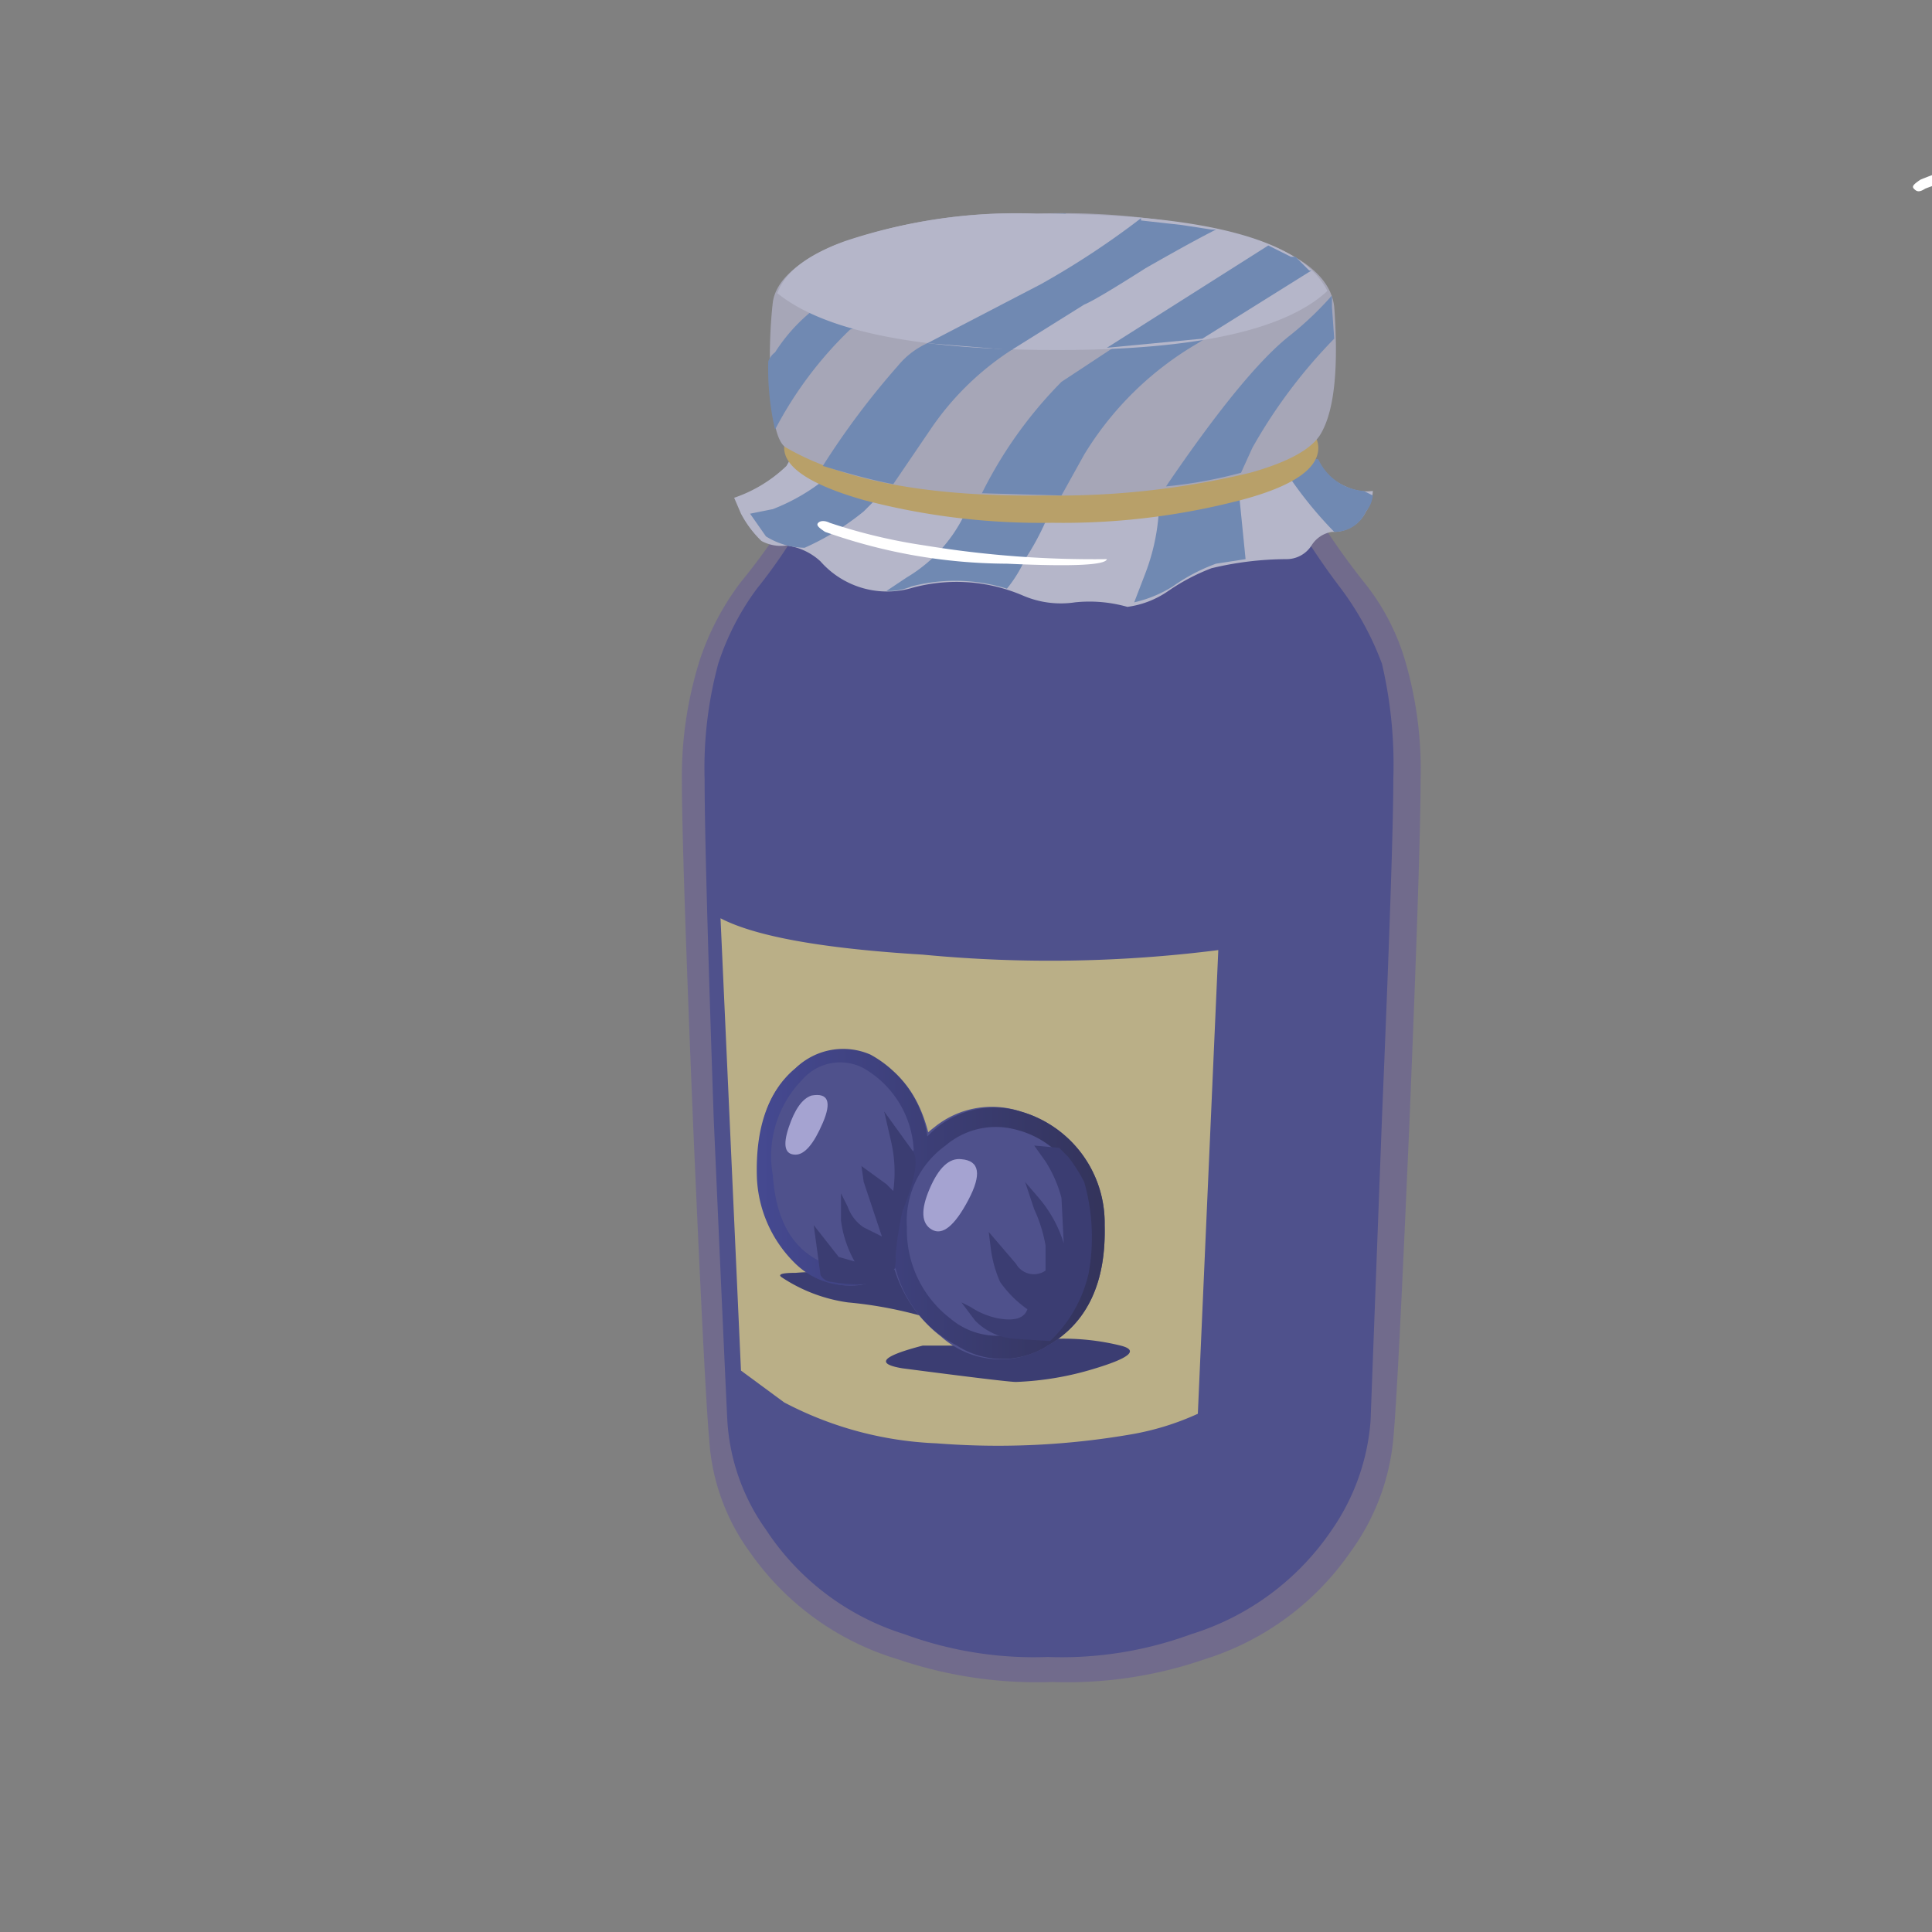 <svg height="85" viewBox="0 0 85 85" width="85" xmlns="http://www.w3.org/2000/svg" xmlns:xlink="http://www.w3.org/1999/xlink"><rect x="0" y="0" width="85" height="85" fill="#808080" stroke="none"/><linearGradient id="a" gradientTransform="matrix(1 0 0 -1 728 67)" gradientUnits="userSpaceOnUse" x1="-694.67" x2="-678.29" y1="14.04" y2="14.04"><stop offset="0" stop-color="#454991"/><stop offset="1" stop-color="#323257"/></linearGradient><path d="m84.7 8.3a19.5 19.5 0 0 1 3.7-1 36 36 0 0 1 7-.6q-.1-.4-3.9-.2a19.2 19.2 0 0 0 -7 1.4c-.3.2-.4.3-.3.4s.2.2.5 0z" fill="#fff"/><path d="m60 25.6a10 10 0 0 1 1.8 3.4 17 17 0 0 1  .7 5.3q0 3.2-.5 15.3-.5 11.6-.7 13.7a10 10 0 0 1 -1.9 5 12.2 12.2 0 0 1 -6.4 4.7 18.5 18.5 0 0 1 -6.7 1 19 19 0 0 1 -6.8-1 12.2 12.2 0 0 1 -6.5-4.7 9.4 9.4 0 0 1 -1.8-5q-.2-2.2-.7-13.7-.5-12.1-.5-15.3a17 17 0 0 1  .8-5.3 11.8 11.8 0 0 1 1.8-3.4 27.5 27.5 0 0 0 3.7-5.9l10 .6 10-.6a31.3 31.3 0 0 0 3.7 5.9z" fill="#716b8c"/><path d="m59 25.9a13.2 13.2 0 0 1 1.8 3.3 19.6 19.6 0 0 1  .5 5.1q0 3-.5 14.9-.4 10.6-.5 13.3a9.7 9.7 0 0 1 -1.7 4.8 11.6 11.6 0 0 1 -6.2 4.6 16.5 16.5 0 0 1 -6.3 1 16.5 16.5 0 0 1 -6.3-1 11.3 11.3 0 0 1 -6.1-4.6 9.2 9.2 0 0 1 -1.7-4.8q-.1-2-.6-13.3-.4-11.7-.4-14.9a17.6 17.6 0 0 1  .6-5.1 11.5 11.5 0 0 1 1.7-3.3 23.1 23.1 0 0 0 3.4-5.8l9.4.6 9.4-.6a31.4 31.4 0 0 0 3.5 5.8z" fill="#4f518c"/><path d="m31.7 40.4q2.3 1.2 8.9 1.6a58.7 58.7 0 0 0 13-.2l-.9 20.4a11.9 11.9 0 0 1 -2.9.9 34.4 34.4 0 0 1 -8.6.4 15.7 15.7 0 0 1 -6.7-1.8l-1.9-1.4z" fill="#baaf87"/><path d="m45 59 1.5-.1a10.5 10.5 0 0 1 2.8.3q1.2.3-1.1 1a13.4 13.4 0 0 1 -3.5.6q-.4 0-5-.6-1.8-.3.9-1h2.4q.5 0-.5-.6a5.7 5.7 0 0 0 -1.6-.6 18.1 18.1 0 0 0 -3.6-.7 7 7 0 0 1 -2.9-1.1q-.3-.2.6-.2a11.5 11.5 0 0 1 1.9 0l .3.1 1.4-.4h1.4a2.4 2.4 0 0 1 2 .8 13.6 13.6 0 0 0 3 2.5z" fill="#3b3d72"/><path d="m38.3 46.5q2.2 1 2.7 4.1a6.1 6.1 0 0 1 -1.2 4.8 3 3 0 0 1 -3.8.8q-2.3-1.1-2.6-4.5-.2-3.2 1.6-4.7a3 3 0 0 1 3.3-.5z" fill="#4f518c"/><path d="m44.9 48.9a5.1 5.1 0 0 1 3.7 5q .1 3.8-2.5 5.3a3.9 3.9 0 0 1 -4.7-.4 5.9 5.9 0 0 1 -2.3-4.8 5.1 5.1 0 0 1 2-4.4 4 4 0 0 1 3.8-.7z" fill="#4f518c"/><path d="m45.7 58.2q2.2-1.2 2.1-4.3a4.1 4.1 0 0 0 -3.1-4.2 3.4 3.4 0 0 0 -3.1.7 4.1 4.1 0 0 0 -1.7 3.6 4.9 4.9 0 0 0 1.9 4 3.2 3.2 0 0 0 3.9.2zm-7.7-11.2a2.2 2.2 0 0 0 -2.7.5 4.8 4.8 0 0 0 -1.3 4.2q.2 2.9 2.1 3.8a2.3 2.3 0 0 0 3.1-.7l-.1-.8a5.5 5.5 0 0 1 1.1-3.4 4.4 4.4 0 0 0 -2.2-3.6zm-3 0a3 3 0 0 1 3.3-.6 4.9 4.9 0 0 1 2.5 3.6 4 4 0 0 1 4.1-1.1 5.1 5.1 0 0 1 3.7 5q .1 3.8-2.5 5.3a3.7 3.7 0 0 1 -4 0 5.3 5.3 0 0 1 -2.7-3.4l-1.4.7a3.4 3.4 0 0 1 -3-.9 5.6 5.6 0 0 1 -1.7-3.8q-.1-3.3 1.7-4.8z" fill="url(#a)"/><path d="m38.9 48.9 1.3 1.8q.3.6-.5 2.6a13.9 13.9 0 0 0 -.3 2q .1 1.2-1.4 1.2a7 7 0 0 1 -1.4-.1.6.6 0 0 1 -.5-.3l-.3-2.2 1.1 1.4.7.2a5 5 0 0 1 -.6-1.8v-1.2l.3.6a1.8 1.8 0 0 0  .7.9l.8.4-.8-2.4-.1-.7 1.1.8.3.3a6 6 0 0 0 -.1-2.2z" fill="#3b3d72"/><path d="m45.5 53.2-.4-1.2.6.7a5.6 5.6 0 0 1 1.1 2l-.1-2a5.7 5.7 0 0 0 -.7-1.6l-.5-.7 1.1.1.4.4a7.4 7.4 0 0 1  .7 1.1 8.9 8.9 0 0 1  .2 4 5.9 5.9 0 0 1 -1.7 3l-1.6-.1a2.7 2.7 0 0 1 -1.7-.8l-.6-.8.4.2a3.4 3.4 0 0 0 1.2.5q1.1.2 1.3-.4a4.9 4.9 0 0 1 -1.2-1.2 5.3 5.3 0 0 1 -.4-1.4l-.1-.8 1.2 1.4a.9.9 0 0 0 1.3.3v-1.1a6.4 6.4 0 0 0 -.5-1.6z" fill="#3b3d72"/><path d="m42.3 51q1.2.1.3 1.8t-1.6 1.3q-.7-.4-.1-1.8t1.4-1.3z" fill="#a5a3d1"/><path d="m35.7 48.2q1.1-.2.5 1.2t-1.2 1.4q-.7 0-.3-1.2t1-1.4z" fill="#a5a3d1"/><path d="m57.5 19.3a2.9 2.9 0 0 0 1.7 2.1 2.1 2.1 0 0 0 1.2.2 1.8 1.8 0 0 1 -.3.9 1.6 1.6 0 0 1 -1.5.9 1.3 1.3 0 0 0 -.9.6 1.3 1.3 0 0 1 -1.1.6 14.3 14.3 0 0 0 -3.3.4 9 9 0 0 0 -1.9 1 4.1 4.1 0 0 1 -1.8.7 6.1 6.1 0 0 0 -2.3-.2 4.2 4.2 0 0 1 -2.3-.3 7.4 7.4 0 0 0 -5-.3 3.9 3.9 0 0 1 -3.9-1.2 2.7 2.7 0 0 0 -1.5-.7 1.8 1.8 0 0 1 -1.1-.2 4.7 4.7 0 0 1 -.9-1.2l-.3-.7a6.2 6.2 0 0 0 2.3-1.4 9.1 9.1 0 0 0 1.2-3.6q5.2.1 10.6.4 10.7.5 11.1 2z" fill="#b5b6c9"/><path d="m60.4 21.8a1.3 1.3 0 0 1 -.3.7 1.5 1.5 0 0 1 -1.4.9 17.7 17.7 0 0 1 -2.1-2.6q-.4-.6-1.3.1l-.8.7.3 3-1.3.2a8 8 0 0 0 -1.9 1 5.5 5.5 0 0 1 -1.7.7l.5-1.3a9.2 9.2 0 0 0  .6-3.1l-4.7.1a11.3 11.3 0 0 1 -1.2 2.4 5.8 5.8 0 0 1 -.8 1.3 7.6 7.6 0 0 0 -4.2-.1 2.6 2.6 0 0 1 -1.1.2l.9-.6a6.5 6.5 0 0 0 2.8-3.4l-1.7-1-1.7.2-1.3 1.3a11.5 11.5 0 0 1 -2.6 1.6 3.3 3.3 0 0 1 -1.7-.5l-.7-1 1-.2a8.7 8.7 0 0 0 3.9-3l20.1.8a2.4 2.4 0 0 0 2 1.4z" fill="#7089b2"/><path d="m58 19.7q0 1.4-3.4 2.3a31 31 0 0 1 -8.3 1 30.7 30.7 0 0 1 -8.3-1q-3.5-1-3.5-2.3t3.5-2.3a30.7 30.7 0 0 1 8.2-1 31.5 31.5 0 0 1 8.3 1q3.5 1 3.5 2.3z" fill="#b8a069"/><path d="m58.2 12.8v5.7q-.1 1-3.5 1.9a35.2 35.2 0 0 1 -8.3.9 35.2 35.2 0 0 1 -8.4-.9q-3.4-.9-3.5-1.9v-5.7z" fill="#4756a6"/><path d="m58.1 12.9q0 1.1-3.5 1.9a37 37 0 0 1 -8.3.8 37.3 37.3 0 0 1 -8.4-.8q-3.5-.8-3.5-1.9t3.6-2a37.3 37.3 0 0 1 8.4-.8 37 37 0 0 1 8.3.8q3.4.8 3.4 2z" fill="#4c60ac"/><path d="m36.5 23a24.3 24.3 0 0 0 4.2 1 45.8 45.8 0 0 0 8 .6q-.1.4-4.4.2a24.1 24.1 0 0 1 -8-1.4c-.3-.2-.4-.3-.3-.4s.3-.1.5 0z" fill="#fff"/><path d="m58.1 19.1q-.6 1-3.1 1.7a36.3 36.3 0 0 1 -9 1q-7.6.1-11.4-2.1-.6-.3-.7-2.9a21.9 21.9 0 0 1  .1-3.5q.2-1.4 2.7-2.5a23.1 23.1 0 0 1 8.9-1.4 31.2 31.2 0 0 1 9.8 1.2q3.1 1.1 3.3 2.9.3 4.1-.6 5.6z" fill="#a6a6b7"/><path d="m58.6 13.5.1 1.4a23 23 0 0 0 -3.6 4.8l-.5 1.1a20.2 20.2 0 0 1 -3.3.6q3.4-5 5.4-6.6a14.4 14.4 0 0 0 1.9-1.8z" fill="#7089b2"/><path d="m35.7 13.7 7.3-4.2 3.9-.1a61.5 61.5 0 0 1 -6.4 3.8 22.9 22.9 0 0 1 -3.1 1.3 17 17 0 0 0 -3.3 4.4 11.9 11.9 0 0 1 -.3-3 .9.9 0 0 1  .3-.4 7.6 7.6 0 0 1 1.6-1.8z" fill="#7089b2"/><path d="m45.9 12.5a36.4 36.4 0 0 0 4.4-2.9l3.3.6q-4.1 2.8-5.2 3.4l-3.9 1.8a12.5 12.5 0 0 0 -3.5 3.4l-1.7 2.5q-1.1-.2-3.1-.8a34.7 34.7 0 0 1 3.3-4.4 3.6 3.6 0 0 1 1.3-1z" fill="#7089b2"/><path d="m46.7 16.8 9.1-6a5.7 5.7 0 0 1 1.9 1.1l-5 3.2a14.2 14.2 0 0 0 -5 4.9l-1 1.8-3.5-.1a18.9 18.9 0 0 1 3.5-4.9z" fill="#7089b2"/><path d="m46.5 15.4q-9.2 0-12.3-2.5.5-1.4 3-2.3a23.9 23.9 0 0 1 8.4-1.2q11.1 0 12.8 3.4-2.8 2.6-11.9 2.6z" fill="#b5b6c9"/><path d="m53.5 10.1q-1 .5-3.1 1.7-2.2 1.4-2.7 1.6l-3.2 2-3.7-.3 5-2.6a36.4 36.4 0 0 0 4.4-2.9v.1l1.8.2 1.3.2z" fill="#7089b2"/><path d="m57.6 11.9h.1l-4.8 3-4.2.4 7.1-4.5 1 .5h.2z" fill="#7089b2"/></svg>